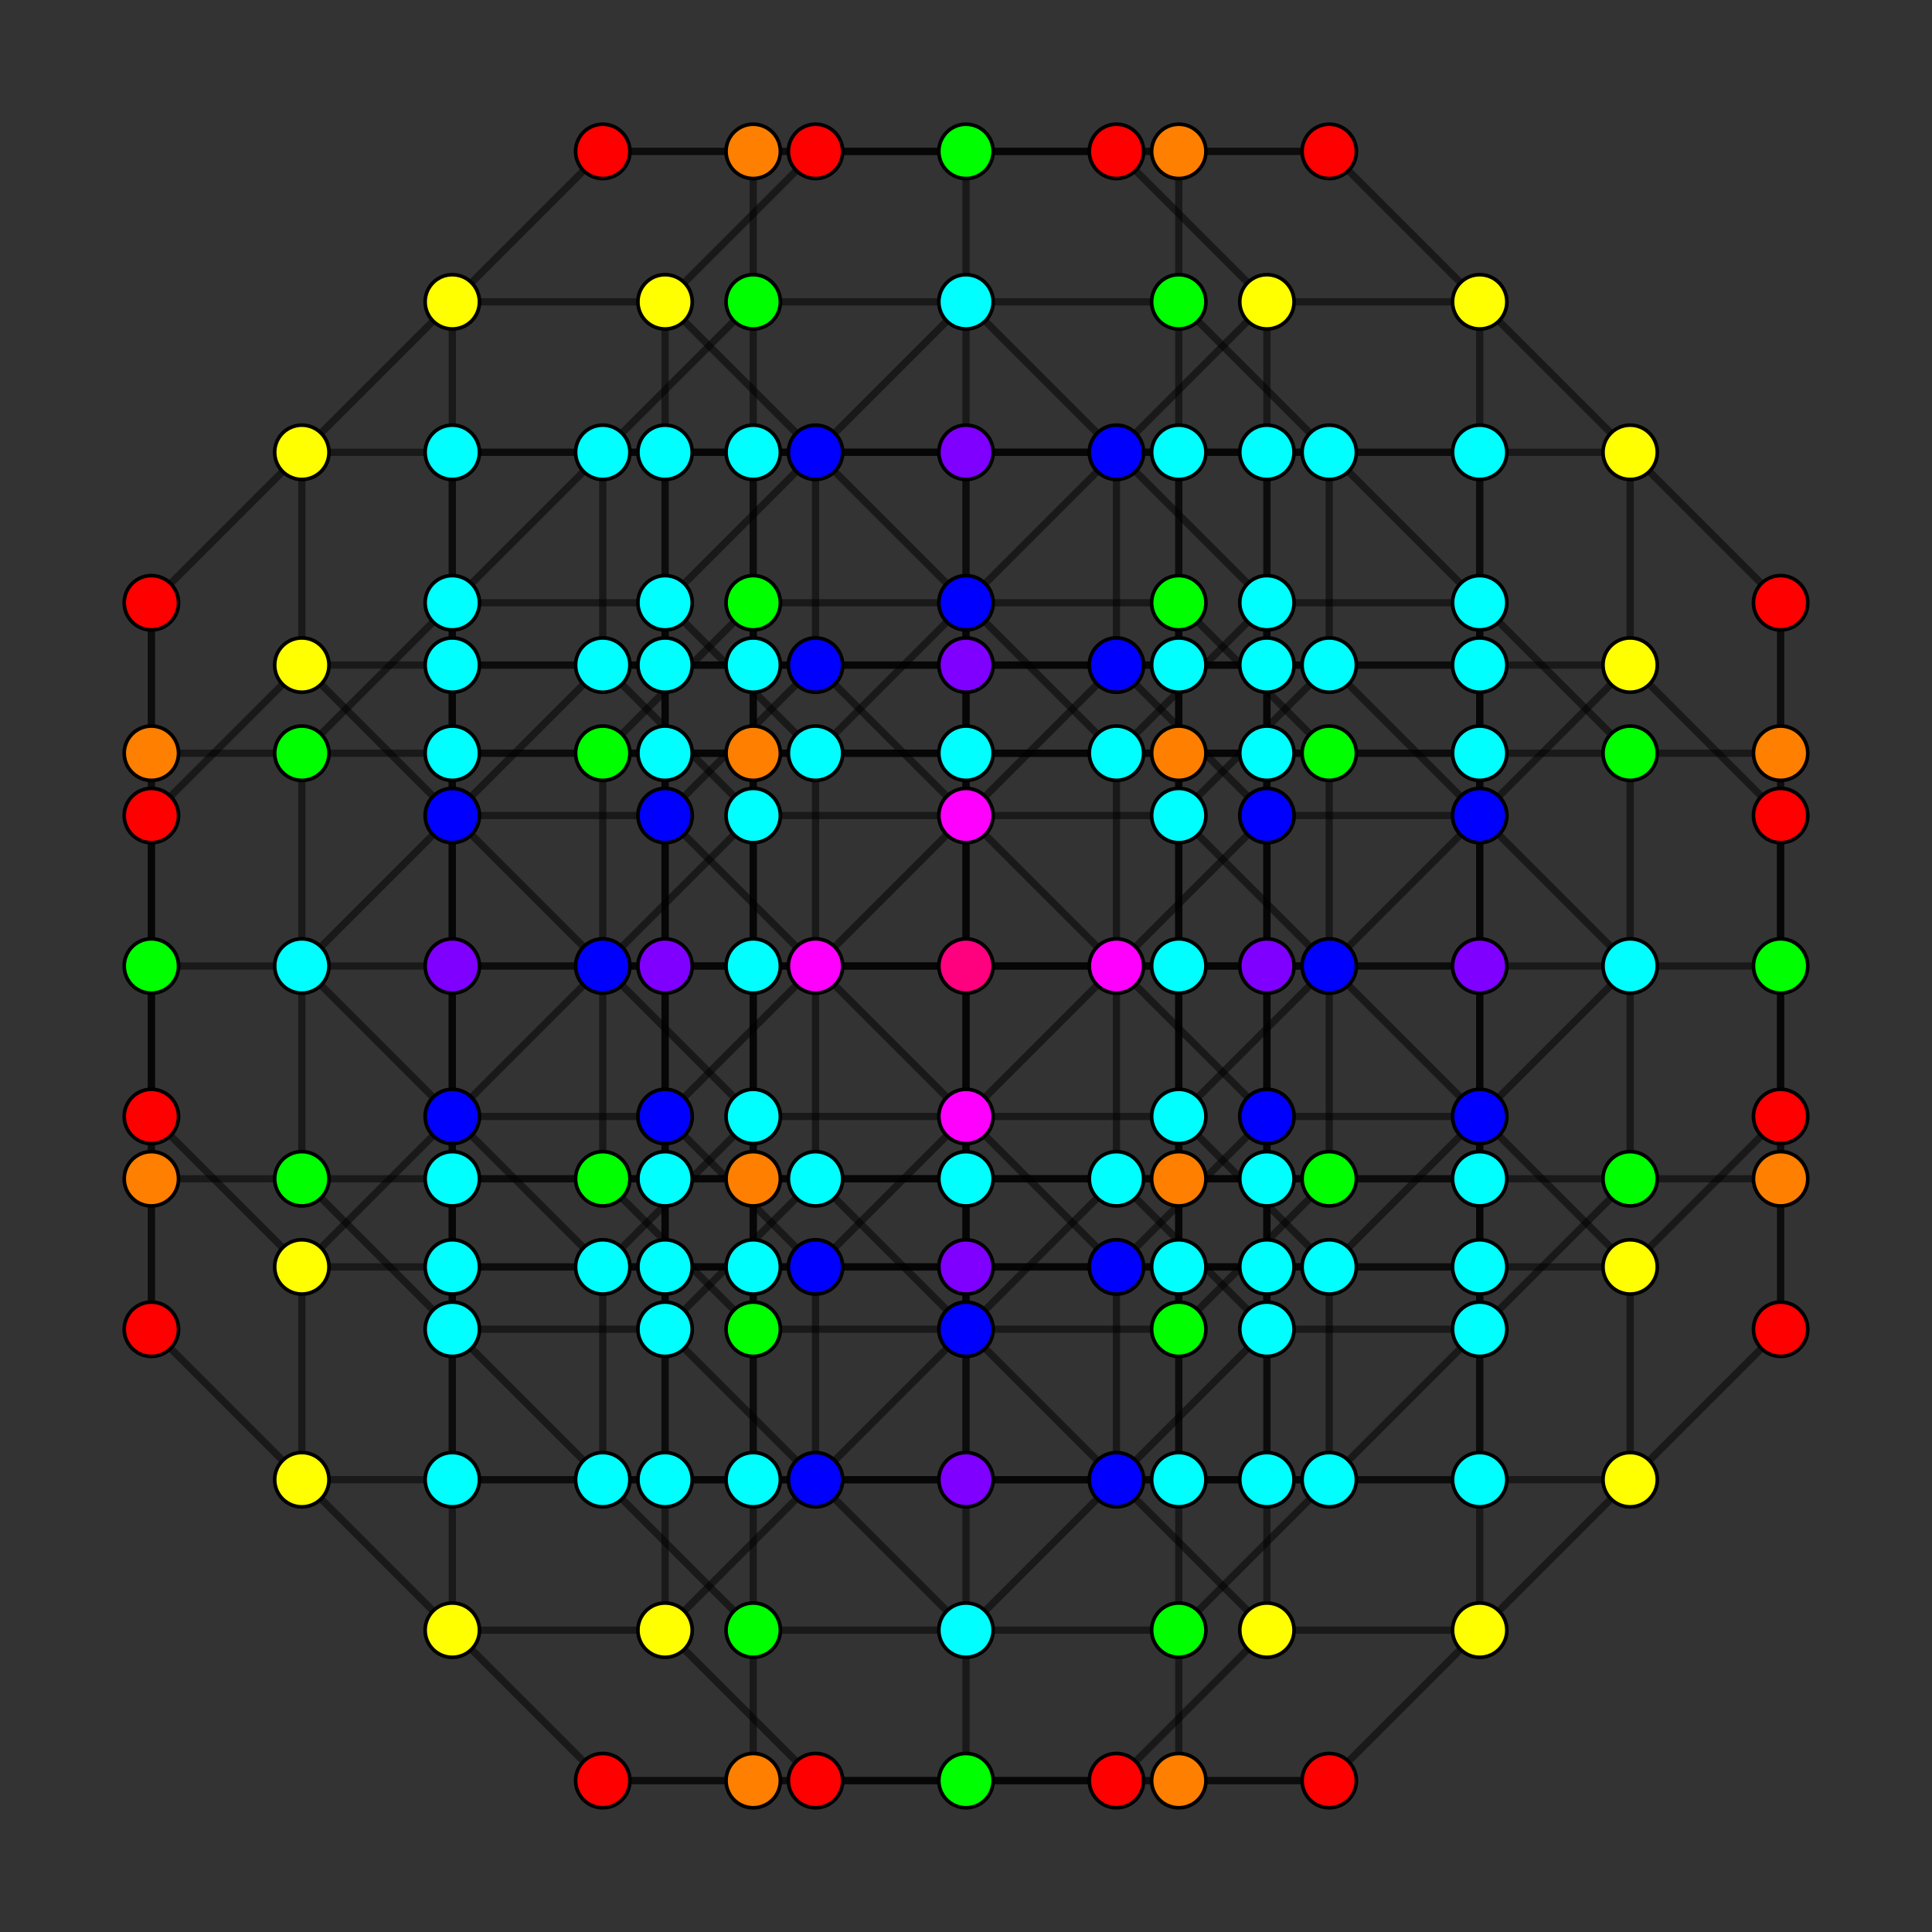 <?xml version="1.0" encoding="UTF-8" standalone="no"?>
<svg
xmlns="http://www.w3.org/2000/svg"
version="1.0"
width="1600" height="1600"
id="7-cube_t045_A3.svg">
<rect width="100%" height="100%" fill="#333333" stroke="none"/>
<g style="stroke:#000000;stroke-width:6.0;stroke-opacity:0.50;">
<line x1="924.604" y1="1049.209" x2="924.604" y2="1225.426"/>
<line x1="924.604" y1="1049.209" x2="924.604" y2="1049.209"/>
<line x1="924.604" y1="1049.209" x2="1049.209" y2="924.604"/>
<line x1="924.604" y1="1049.209" x2="1049.209" y2="1049.209"/>
<line x1="924.604" y1="1049.209" x2="800.000" y2="924.604"/>
<line x1="924.604" y1="1049.209" x2="675.396" y2="1049.209"/>
<line x1="249.970" y1="1049.209" x2="249.970" y2="1225.426"/>
<line x1="249.970" y1="1049.209" x2="249.970" y2="1049.209"/>
<line x1="249.970" y1="1049.209" x2="374.574" y2="924.604"/>
<line x1="249.970" y1="1049.209" x2="374.574" y2="1049.209"/>
<line x1="249.970" y1="1049.209" x2="125.366" y2="924.604"/>
<line x1="924.604" y1="374.574" x2="924.604" y2="550.791"/>
<line x1="924.604" y1="374.574" x2="924.604" y2="374.574"/>
<line x1="924.604" y1="374.574" x2="1049.209" y2="249.970"/>
<line x1="924.604" y1="374.574" x2="1049.209" y2="374.574"/>
<line x1="924.604" y1="374.574" x2="800.000" y2="499.179"/>
<line x1="924.604" y1="374.574" x2="675.396" y2="374.574"/>
<line x1="249.970" y1="374.574" x2="249.970" y2="550.791"/>
<line x1="249.970" y1="374.574" x2="249.970" y2="374.574"/>
<line x1="249.970" y1="374.574" x2="374.574" y2="249.970"/>
<line x1="249.970" y1="374.574" x2="374.574" y2="374.574"/>
<line x1="249.970" y1="374.574" x2="125.366" y2="499.179"/>
<line x1="1350.030" y1="1049.209" x2="1350.030" y2="1225.426"/>
<line x1="1350.030" y1="1049.209" x2="1350.030" y2="1049.209"/>
<line x1="1350.030" y1="1049.209" x2="1225.426" y2="924.604"/>
<line x1="1350.030" y1="1049.209" x2="1225.426" y2="1049.209"/>
<line x1="1350.030" y1="1049.209" x2="1474.634" y2="924.604"/>
<line x1="675.396" y1="1049.209" x2="675.396" y2="1225.426"/>
<line x1="675.396" y1="1049.209" x2="675.396" y2="1049.209"/>
<line x1="675.396" y1="1049.209" x2="550.791" y2="924.604"/>
<line x1="675.396" y1="1049.209" x2="550.791" y2="1049.209"/>
<line x1="675.396" y1="1049.209" x2="800.000" y2="924.604"/>
<line x1="1350.030" y1="374.574" x2="1350.030" y2="550.791"/>
<line x1="1350.030" y1="374.574" x2="1350.030" y2="374.574"/>
<line x1="1350.030" y1="374.574" x2="1225.426" y2="249.970"/>
<line x1="1350.030" y1="374.574" x2="1225.426" y2="374.574"/>
<line x1="1350.030" y1="374.574" x2="1474.634" y2="499.179"/>
<line x1="675.396" y1="374.574" x2="675.396" y2="550.791"/>
<line x1="675.396" y1="374.574" x2="675.396" y2="374.574"/>
<line x1="675.396" y1="374.574" x2="550.791" y2="249.970"/>
<line x1="675.396" y1="374.574" x2="550.791" y2="374.574"/>
<line x1="675.396" y1="374.574" x2="800.000" y2="499.179"/>
<line x1="924.604" y1="1225.426" x2="924.604" y2="1225.426"/>
<line x1="924.604" y1="1225.426" x2="1049.209" y2="1350.030"/>
<line x1="924.604" y1="1225.426" x2="1049.209" y2="1225.426"/>
<line x1="924.604" y1="1225.426" x2="800.000" y2="1100.821"/>
<line x1="924.604" y1="1225.426" x2="675.396" y2="1225.426"/>
<line x1="249.970" y1="1225.426" x2="249.970" y2="1225.426"/>
<line x1="249.970" y1="1225.426" x2="374.574" y2="1350.030"/>
<line x1="249.970" y1="1225.426" x2="374.574" y2="1225.426"/>
<line x1="249.970" y1="1225.426" x2="125.366" y2="1100.821"/>
<line x1="924.604" y1="550.791" x2="924.604" y2="550.791"/>
<line x1="924.604" y1="550.791" x2="1049.209" y2="675.396"/>
<line x1="924.604" y1="550.791" x2="1049.209" y2="550.791"/>
<line x1="924.604" y1="550.791" x2="800.000" y2="675.396"/>
<line x1="924.604" y1="550.791" x2="675.396" y2="550.791"/>
<line x1="249.970" y1="550.791" x2="249.970" y2="550.791"/>
<line x1="249.970" y1="550.791" x2="374.574" y2="675.396"/>
<line x1="249.970" y1="550.791" x2="374.574" y2="550.791"/>
<line x1="249.970" y1="550.791" x2="125.366" y2="675.396"/>
<line x1="1350.030" y1="1225.426" x2="1350.030" y2="1225.426"/>
<line x1="1350.030" y1="1225.426" x2="1225.426" y2="1350.030"/>
<line x1="1350.030" y1="1225.426" x2="1225.426" y2="1225.426"/>
<line x1="1350.030" y1="1225.426" x2="1474.634" y2="1100.821"/>
<line x1="675.396" y1="1225.426" x2="675.396" y2="1225.426"/>
<line x1="675.396" y1="1225.426" x2="550.791" y2="1350.030"/>
<line x1="675.396" y1="1225.426" x2="550.791" y2="1225.426"/>
<line x1="675.396" y1="1225.426" x2="800.000" y2="1100.821"/>
<line x1="1350.030" y1="550.791" x2="1350.030" y2="550.791"/>
<line x1="1350.030" y1="550.791" x2="1225.426" y2="675.396"/>
<line x1="1350.030" y1="550.791" x2="1225.426" y2="550.791"/>
<line x1="1350.030" y1="550.791" x2="1474.634" y2="675.396"/>
<line x1="675.396" y1="550.791" x2="675.396" y2="550.791"/>
<line x1="675.396" y1="550.791" x2="550.791" y2="675.396"/>
<line x1="675.396" y1="550.791" x2="550.791" y2="550.791"/>
<line x1="675.396" y1="550.791" x2="800.000" y2="675.396"/>
<line x1="1049.209" y1="924.604" x2="1225.426" y2="924.604"/>
<line x1="1049.209" y1="924.604" x2="1049.209" y2="924.604"/>
<line x1="1049.209" y1="924.604" x2="1049.209" y2="1049.209"/>
<line x1="1049.209" y1="924.604" x2="1049.209" y2="675.396"/>
<line x1="1049.209" y1="924.604" x2="924.604" y2="800.000"/>
<line x1="374.574" y1="924.604" x2="550.791" y2="924.604"/>
<line x1="374.574" y1="924.604" x2="374.574" y2="924.604"/>
<line x1="374.574" y1="924.604" x2="374.574" y2="1049.209"/>
<line x1="374.574" y1="924.604" x2="374.574" y2="675.396"/>
<line x1="374.574" y1="924.604" x2="499.179" y2="800.000"/>
<line x1="1049.209" y1="249.970" x2="1225.426" y2="249.970"/>
<line x1="1049.209" y1="249.970" x2="1049.209" y2="249.970"/>
<line x1="1049.209" y1="249.970" x2="1049.209" y2="374.574"/>
<line x1="1049.209" y1="249.970" x2="924.604" y2="125.366"/>
<line x1="374.574" y1="249.970" x2="550.791" y2="249.970"/>
<line x1="374.574" y1="249.970" x2="374.574" y2="249.970"/>
<line x1="374.574" y1="249.970" x2="374.574" y2="374.574"/>
<line x1="374.574" y1="249.970" x2="499.179" y2="125.366"/>
<line x1="1225.426" y1="924.604" x2="1225.426" y2="924.604"/>
<line x1="1225.426" y1="924.604" x2="1225.426" y2="1049.209"/>
<line x1="1225.426" y1="924.604" x2="1225.426" y2="675.396"/>
<line x1="1225.426" y1="924.604" x2="1100.821" y2="800.000"/>
<line x1="550.791" y1="924.604" x2="550.791" y2="924.604"/>
<line x1="550.791" y1="924.604" x2="550.791" y2="1049.209"/>
<line x1="550.791" y1="924.604" x2="550.791" y2="675.396"/>
<line x1="550.791" y1="924.604" x2="675.396" y2="800.000"/>
<line x1="1225.426" y1="249.970" x2="1225.426" y2="249.970"/>
<line x1="1225.426" y1="249.970" x2="1225.426" y2="374.574"/>
<line x1="1225.426" y1="249.970" x2="1100.821" y2="125.366"/>
<line x1="550.791" y1="249.970" x2="550.791" y2="249.970"/>
<line x1="550.791" y1="249.970" x2="550.791" y2="374.574"/>
<line x1="550.791" y1="249.970" x2="675.396" y2="125.366"/>
<line x1="1049.209" y1="1350.030" x2="1225.426" y2="1350.030"/>
<line x1="1049.209" y1="1350.030" x2="1049.209" y2="1350.030"/>
<line x1="1049.209" y1="1350.030" x2="1049.209" y2="1225.426"/>
<line x1="1049.209" y1="1350.030" x2="924.604" y2="1474.634"/>
<line x1="374.574" y1="1350.030" x2="550.791" y2="1350.030"/>
<line x1="374.574" y1="1350.030" x2="374.574" y2="1350.030"/>
<line x1="374.574" y1="1350.030" x2="374.574" y2="1225.426"/>
<line x1="374.574" y1="1350.030" x2="499.179" y2="1474.634"/>
<line x1="1049.209" y1="675.396" x2="1225.426" y2="675.396"/>
<line x1="1049.209" y1="675.396" x2="1049.209" y2="675.396"/>
<line x1="1049.209" y1="675.396" x2="1049.209" y2="550.791"/>
<line x1="1049.209" y1="675.396" x2="924.604" y2="800.000"/>
<line x1="374.574" y1="675.396" x2="550.791" y2="675.396"/>
<line x1="374.574" y1="675.396" x2="374.574" y2="675.396"/>
<line x1="374.574" y1="675.396" x2="374.574" y2="550.791"/>
<line x1="374.574" y1="675.396" x2="499.179" y2="800.000"/>
<line x1="1225.426" y1="1350.030" x2="1225.426" y2="1350.030"/>
<line x1="1225.426" y1="1350.030" x2="1225.426" y2="1225.426"/>
<line x1="1225.426" y1="1350.030" x2="1100.821" y2="1474.634"/>
<line x1="550.791" y1="1350.030" x2="550.791" y2="1350.030"/>
<line x1="550.791" y1="1350.030" x2="550.791" y2="1225.426"/>
<line x1="550.791" y1="1350.030" x2="675.396" y2="1474.634"/>
<line x1="1225.426" y1="675.396" x2="1225.426" y2="675.396"/>
<line x1="1225.426" y1="675.396" x2="1225.426" y2="550.791"/>
<line x1="1225.426" y1="675.396" x2="1100.821" y2="800.000"/>
<line x1="550.791" y1="675.396" x2="550.791" y2="675.396"/>
<line x1="550.791" y1="675.396" x2="550.791" y2="550.791"/>
<line x1="550.791" y1="675.396" x2="675.396" y2="800.000"/>
<line x1="1049.209" y1="1049.209" x2="1225.426" y2="1049.209"/>
<line x1="1049.209" y1="1049.209" x2="1049.209" y2="1225.426"/>
<line x1="1049.209" y1="1049.209" x2="1049.209" y2="1049.209"/>
<line x1="374.574" y1="1049.209" x2="550.791" y2="1049.209"/>
<line x1="374.574" y1="1049.209" x2="374.574" y2="1225.426"/>
<line x1="374.574" y1="1049.209" x2="374.574" y2="1049.209"/>
<line x1="374.574" y1="1049.209" x2="499.179" y2="1049.209"/>
<line x1="1049.209" y1="374.574" x2="1225.426" y2="374.574"/>
<line x1="1049.209" y1="374.574" x2="1049.209" y2="550.791"/>
<line x1="1049.209" y1="374.574" x2="1049.209" y2="374.574"/>
<line x1="1049.209" y1="374.574" x2="1049.209" y2="499.179"/>
<line x1="374.574" y1="374.574" x2="550.791" y2="374.574"/>
<line x1="374.574" y1="374.574" x2="374.574" y2="550.791"/>
<line x1="374.574" y1="374.574" x2="374.574" y2="374.574"/>
<line x1="374.574" y1="374.574" x2="374.574" y2="499.179"/>
<line x1="374.574" y1="374.574" x2="499.179" y2="374.574"/>
<line x1="1225.426" y1="1049.209" x2="1225.426" y2="1225.426"/>
<line x1="1225.426" y1="1049.209" x2="1225.426" y2="1049.209"/>
<line x1="1225.426" y1="1049.209" x2="1100.821" y2="1049.209"/>
<line x1="550.791" y1="1049.209" x2="550.791" y2="1225.426"/>
<line x1="550.791" y1="1049.209" x2="550.791" y2="1049.209"/>
<line x1="1225.426" y1="374.574" x2="1225.426" y2="550.791"/>
<line x1="1225.426" y1="374.574" x2="1225.426" y2="374.574"/>
<line x1="1225.426" y1="374.574" x2="1225.426" y2="499.179"/>
<line x1="1225.426" y1="374.574" x2="1100.821" y2="374.574"/>
<line x1="550.791" y1="374.574" x2="550.791" y2="550.791"/>
<line x1="550.791" y1="374.574" x2="550.791" y2="374.574"/>
<line x1="550.791" y1="374.574" x2="550.791" y2="499.179"/>
<line x1="1049.209" y1="1225.426" x2="1225.426" y2="1225.426"/>
<line x1="1049.209" y1="1225.426" x2="1049.209" y2="1225.426"/>
<line x1="1049.209" y1="1225.426" x2="1049.209" y2="1100.821"/>
<line x1="374.574" y1="1225.426" x2="550.791" y2="1225.426"/>
<line x1="374.574" y1="1225.426" x2="374.574" y2="1225.426"/>
<line x1="374.574" y1="1225.426" x2="374.574" y2="1100.821"/>
<line x1="374.574" y1="1225.426" x2="499.179" y2="1225.426"/>
<line x1="1049.209" y1="550.791" x2="1225.426" y2="550.791"/>
<line x1="1049.209" y1="550.791" x2="1049.209" y2="550.791"/>
<line x1="374.574" y1="550.791" x2="550.791" y2="550.791"/>
<line x1="374.574" y1="550.791" x2="374.574" y2="550.791"/>
<line x1="374.574" y1="550.791" x2="499.179" y2="550.791"/>
<line x1="1225.426" y1="1225.426" x2="1225.426" y2="1225.426"/>
<line x1="1225.426" y1="1225.426" x2="1225.426" y2="1100.821"/>
<line x1="1225.426" y1="1225.426" x2="1100.821" y2="1225.426"/>
<line x1="550.791" y1="1225.426" x2="550.791" y2="1225.426"/>
<line x1="550.791" y1="1225.426" x2="550.791" y2="1100.821"/>
<line x1="1225.426" y1="550.791" x2="1225.426" y2="550.791"/>
<line x1="1225.426" y1="550.791" x2="1100.821" y2="550.791"/>
<line x1="550.791" y1="550.791" x2="550.791" y2="550.791"/>
<line x1="800.000" y1="924.604" x2="800.000" y2="1100.821"/>
<line x1="800.000" y1="924.604" x2="800.000" y2="924.604"/>
<line x1="800.000" y1="924.604" x2="800.000" y2="675.396"/>
<line x1="800.000" y1="924.604" x2="800.000" y2="800.000"/>
<line x1="125.366" y1="924.604" x2="125.366" y2="1100.821"/>
<line x1="125.366" y1="924.604" x2="125.366" y2="924.604"/>
<line x1="125.366" y1="924.604" x2="125.366" y2="675.396"/>
<line x1="125.366" y1="924.604" x2="125.366" y2="800.000"/>
<line x1="800.000" y1="499.179" x2="800.000" y2="675.396"/>
<line x1="800.000" y1="499.179" x2="800.000" y2="499.179"/>
<line x1="800.000" y1="499.179" x2="800.000" y2="623.783"/>
<line x1="125.366" y1="499.179" x2="125.366" y2="675.396"/>
<line x1="125.366" y1="499.179" x2="125.366" y2="499.179"/>
<line x1="125.366" y1="499.179" x2="125.366" y2="623.783"/>
<line x1="1474.634" y1="924.604" x2="1474.634" y2="1100.821"/>
<line x1="1474.634" y1="924.604" x2="1474.634" y2="924.604"/>
<line x1="1474.634" y1="924.604" x2="1474.634" y2="675.396"/>
<line x1="1474.634" y1="924.604" x2="1474.634" y2="800.000"/>
<line x1="1474.634" y1="499.179" x2="1474.634" y2="675.396"/>
<line x1="1474.634" y1="499.179" x2="1474.634" y2="499.179"/>
<line x1="1474.634" y1="499.179" x2="1474.634" y2="623.783"/>
<line x1="800.000" y1="1100.821" x2="800.000" y2="1100.821"/>
<line x1="800.000" y1="1100.821" x2="800.000" y2="976.217"/>
<line x1="125.366" y1="1100.821" x2="125.366" y2="1100.821"/>
<line x1="125.366" y1="1100.821" x2="125.366" y2="976.217"/>
<line x1="800.000" y1="675.396" x2="800.000" y2="675.396"/>
<line x1="800.000" y1="675.396" x2="800.000" y2="800.000"/>
<line x1="125.366" y1="675.396" x2="125.366" y2="675.396"/>
<line x1="125.366" y1="675.396" x2="125.366" y2="800.000"/>
<line x1="1474.634" y1="1100.821" x2="1474.634" y2="1100.821"/>
<line x1="1474.634" y1="1100.821" x2="1474.634" y2="976.217"/>
<line x1="1474.634" y1="675.396" x2="1474.634" y2="675.396"/>
<line x1="1474.634" y1="675.396" x2="1474.634" y2="800.000"/>
<line x1="1049.209" y1="924.604" x2="1049.209" y2="1100.821"/>
<line x1="1049.209" y1="924.604" x2="1049.209" y2="800.000"/>
<line x1="374.574" y1="924.604" x2="374.574" y2="1100.821"/>
<line x1="374.574" y1="924.604" x2="249.970" y2="800.000"/>
<line x1="374.574" y1="924.604" x2="374.574" y2="800.000"/>
<line x1="374.574" y1="924.604" x2="499.179" y2="1049.209"/>
<line x1="1049.209" y1="499.179" x2="1225.426" y2="499.179"/>
<line x1="1049.209" y1="499.179" x2="1049.209" y2="675.396"/>
<line x1="1049.209" y1="499.179" x2="1049.209" y2="499.179"/>
<line x1="1049.209" y1="499.179" x2="924.604" y2="623.783"/>
<line x1="1049.209" y1="499.179" x2="1049.209" y2="623.783"/>
<line x1="1049.209" y1="499.179" x2="924.604" y2="374.574"/>
<line x1="374.574" y1="499.179" x2="550.791" y2="499.179"/>
<line x1="374.574" y1="499.179" x2="374.574" y2="675.396"/>
<line x1="374.574" y1="499.179" x2="374.574" y2="499.179"/>
<line x1="374.574" y1="499.179" x2="249.970" y2="623.783"/>
<line x1="374.574" y1="499.179" x2="374.574" y2="623.783"/>
<line x1="374.574" y1="499.179" x2="499.179" y2="374.574"/>
<line x1="1225.426" y1="924.604" x2="1225.426" y2="1100.821"/>
<line x1="1225.426" y1="924.604" x2="1350.030" y2="800.000"/>
<line x1="1225.426" y1="924.604" x2="1225.426" y2="800.000"/>
<line x1="1225.426" y1="924.604" x2="1100.821" y2="1049.209"/>
<line x1="550.791" y1="924.604" x2="550.791" y2="1100.821"/>
<line x1="550.791" y1="924.604" x2="550.791" y2="800.000"/>
<line x1="1225.426" y1="499.179" x2="1225.426" y2="675.396"/>
<line x1="1225.426" y1="499.179" x2="1225.426" y2="499.179"/>
<line x1="1225.426" y1="499.179" x2="1350.030" y2="623.783"/>
<line x1="1225.426" y1="499.179" x2="1225.426" y2="623.783"/>
<line x1="1225.426" y1="499.179" x2="1100.821" y2="374.574"/>
<line x1="550.791" y1="499.179" x2="550.791" y2="675.396"/>
<line x1="550.791" y1="499.179" x2="550.791" y2="499.179"/>
<line x1="550.791" y1="499.179" x2="675.396" y2="623.783"/>
<line x1="550.791" y1="499.179" x2="550.791" y2="623.783"/>
<line x1="550.791" y1="499.179" x2="675.396" y2="374.574"/>
<line x1="1049.209" y1="1100.821" x2="1225.426" y2="1100.821"/>
<line x1="1049.209" y1="1100.821" x2="1049.209" y2="1100.821"/>
<line x1="1049.209" y1="1100.821" x2="924.604" y2="976.217"/>
<line x1="1049.209" y1="1100.821" x2="1049.209" y2="976.217"/>
<line x1="1049.209" y1="1100.821" x2="924.604" y2="1225.426"/>
<line x1="374.574" y1="1100.821" x2="550.791" y2="1100.821"/>
<line x1="374.574" y1="1100.821" x2="374.574" y2="1100.821"/>
<line x1="374.574" y1="1100.821" x2="249.970" y2="976.217"/>
<line x1="374.574" y1="1100.821" x2="374.574" y2="976.217"/>
<line x1="374.574" y1="1100.821" x2="499.179" y2="1225.426"/>
<line x1="1049.209" y1="675.396" x2="1049.209" y2="800.000"/>
<line x1="374.574" y1="675.396" x2="249.970" y2="800.000"/>
<line x1="374.574" y1="675.396" x2="374.574" y2="800.000"/>
<line x1="374.574" y1="675.396" x2="499.179" y2="550.791"/>
<line x1="1225.426" y1="1100.821" x2="1225.426" y2="1100.821"/>
<line x1="1225.426" y1="1100.821" x2="1350.030" y2="976.217"/>
<line x1="1225.426" y1="1100.821" x2="1225.426" y2="976.217"/>
<line x1="1225.426" y1="1100.821" x2="1100.821" y2="1225.426"/>
<line x1="550.791" y1="1100.821" x2="550.791" y2="1100.821"/>
<line x1="550.791" y1="1100.821" x2="675.396" y2="976.217"/>
<line x1="550.791" y1="1100.821" x2="550.791" y2="976.217"/>
<line x1="550.791" y1="1100.821" x2="675.396" y2="1225.426"/>
<line x1="1225.426" y1="675.396" x2="1350.030" y2="800.000"/>
<line x1="1225.426" y1="675.396" x2="1225.426" y2="800.000"/>
<line x1="1225.426" y1="675.396" x2="1100.821" y2="550.791"/>
<line x1="550.791" y1="675.396" x2="550.791" y2="800.000"/>
<line x1="800.000" y1="800.000" x2="800.000" y2="623.783"/>
<line x1="800.000" y1="800.000" x2="800.000" y2="976.217"/>
<line x1="800.000" y1="800.000" x2="800.000" y2="800.000"/>
<line x1="800.000" y1="800.000" x2="924.604" y2="800.000"/>
<line x1="800.000" y1="800.000" x2="675.396" y2="800.000"/>
<line x1="125.366" y1="800.000" x2="125.366" y2="623.783"/>
<line x1="125.366" y1="800.000" x2="125.366" y2="976.217"/>
<line x1="125.366" y1="800.000" x2="125.366" y2="800.000"/>
<line x1="125.366" y1="800.000" x2="249.970" y2="800.000"/>
<line x1="800.000" y1="623.783" x2="800.000" y2="623.783"/>
<line x1="800.000" y1="623.783" x2="924.604" y2="623.783"/>
<line x1="800.000" y1="623.783" x2="675.396" y2="623.783"/>
<line x1="125.366" y1="623.783" x2="125.366" y2="623.783"/>
<line x1="125.366" y1="623.783" x2="249.970" y2="623.783"/>
<line x1="1474.634" y1="800.000" x2="1474.634" y2="623.783"/>
<line x1="1474.634" y1="800.000" x2="1474.634" y2="976.217"/>
<line x1="1474.634" y1="800.000" x2="1474.634" y2="800.000"/>
<line x1="1474.634" y1="800.000" x2="1350.030" y2="800.000"/>
<line x1="1474.634" y1="623.783" x2="1474.634" y2="623.783"/>
<line x1="1474.634" y1="623.783" x2="1350.030" y2="623.783"/>
<line x1="800.000" y1="976.217" x2="800.000" y2="976.217"/>
<line x1="800.000" y1="976.217" x2="924.604" y2="976.217"/>
<line x1="800.000" y1="976.217" x2="675.396" y2="976.217"/>
<line x1="125.366" y1="976.217" x2="125.366" y2="976.217"/>
<line x1="125.366" y1="976.217" x2="249.970" y2="976.217"/>
<line x1="1474.634" y1="976.217" x2="1474.634" y2="976.217"/>
<line x1="1474.634" y1="976.217" x2="1350.030" y2="976.217"/>
<line x1="924.604" y1="800.000" x2="924.604" y2="623.783"/>
<line x1="924.604" y1="800.000" x2="924.604" y2="976.217"/>
<line x1="924.604" y1="800.000" x2="924.604" y2="800.000"/>
<line x1="924.604" y1="800.000" x2="1049.209" y2="800.000"/>
<line x1="924.604" y1="800.000" x2="675.396" y2="800.000"/>
<line x1="249.970" y1="800.000" x2="249.970" y2="623.783"/>
<line x1="249.970" y1="800.000" x2="249.970" y2="976.217"/>
<line x1="249.970" y1="800.000" x2="249.970" y2="800.000"/>
<line x1="249.970" y1="800.000" x2="374.574" y2="800.000"/>
<line x1="924.604" y1="623.783" x2="924.604" y2="623.783"/>
<line x1="924.604" y1="623.783" x2="1049.209" y2="623.783"/>
<line x1="924.604" y1="623.783" x2="675.396" y2="623.783"/>
<line x1="249.970" y1="623.783" x2="249.970" y2="623.783"/>
<line x1="249.970" y1="623.783" x2="374.574" y2="623.783"/>
<line x1="1350.030" y1="800.000" x2="1350.030" y2="623.783"/>
<line x1="1350.030" y1="800.000" x2="1350.030" y2="976.217"/>
<line x1="1350.030" y1="800.000" x2="1350.030" y2="800.000"/>
<line x1="1350.030" y1="800.000" x2="1225.426" y2="800.000"/>
<line x1="675.396" y1="800.000" x2="675.396" y2="623.783"/>
<line x1="675.396" y1="800.000" x2="675.396" y2="976.217"/>
<line x1="675.396" y1="800.000" x2="675.396" y2="800.000"/>
<line x1="675.396" y1="800.000" x2="550.791" y2="800.000"/>
<line x1="1350.030" y1="623.783" x2="1350.030" y2="623.783"/>
<line x1="1350.030" y1="623.783" x2="1225.426" y2="623.783"/>
<line x1="675.396" y1="623.783" x2="675.396" y2="623.783"/>
<line x1="675.396" y1="623.783" x2="550.791" y2="623.783"/>
<line x1="924.604" y1="976.217" x2="924.604" y2="976.217"/>
<line x1="924.604" y1="976.217" x2="1049.209" y2="976.217"/>
<line x1="924.604" y1="976.217" x2="675.396" y2="976.217"/>
<line x1="249.970" y1="976.217" x2="249.970" y2="976.217"/>
<line x1="249.970" y1="976.217" x2="374.574" y2="976.217"/>
<line x1="1350.030" y1="976.217" x2="1350.030" y2="976.217"/>
<line x1="1350.030" y1="976.217" x2="1225.426" y2="976.217"/>
<line x1="675.396" y1="976.217" x2="675.396" y2="976.217"/>
<line x1="675.396" y1="976.217" x2="550.791" y2="976.217"/>
<line x1="1049.209" y1="800.000" x2="1049.209" y2="623.783"/>
<line x1="1049.209" y1="800.000" x2="1225.426" y2="800.000"/>
<line x1="1049.209" y1="800.000" x2="1049.209" y2="976.217"/>
<line x1="1049.209" y1="800.000" x2="1049.209" y2="800.000"/>
<line x1="374.574" y1="800.000" x2="374.574" y2="623.783"/>
<line x1="374.574" y1="800.000" x2="550.791" y2="800.000"/>
<line x1="374.574" y1="800.000" x2="374.574" y2="976.217"/>
<line x1="374.574" y1="800.000" x2="374.574" y2="800.000"/>
<line x1="374.574" y1="800.000" x2="499.179" y2="800.000"/>
<line x1="1049.209" y1="623.783" x2="1225.426" y2="623.783"/>
<line x1="1049.209" y1="623.783" x2="1049.209" y2="623.783"/>
<line x1="374.574" y1="623.783" x2="550.791" y2="623.783"/>
<line x1="374.574" y1="623.783" x2="374.574" y2="623.783"/>
<line x1="374.574" y1="623.783" x2="499.179" y2="623.783"/>
<line x1="1225.426" y1="800.000" x2="1225.426" y2="623.783"/>
<line x1="1225.426" y1="800.000" x2="1225.426" y2="976.217"/>
<line x1="1225.426" y1="800.000" x2="1225.426" y2="800.000"/>
<line x1="1225.426" y1="800.000" x2="1100.821" y2="800.000"/>
<line x1="550.791" y1="800.000" x2="550.791" y2="623.783"/>
<line x1="550.791" y1="800.000" x2="550.791" y2="976.217"/>
<line x1="550.791" y1="800.000" x2="550.791" y2="800.000"/>
<line x1="1225.426" y1="623.783" x2="1225.426" y2="623.783"/>
<line x1="1225.426" y1="623.783" x2="1100.821" y2="623.783"/>
<line x1="550.791" y1="623.783" x2="550.791" y2="623.783"/>
<line x1="1049.209" y1="976.217" x2="1225.426" y2="976.217"/>
<line x1="1049.209" y1="976.217" x2="1049.209" y2="976.217"/>
<line x1="374.574" y1="976.217" x2="550.791" y2="976.217"/>
<line x1="374.574" y1="976.217" x2="374.574" y2="976.217"/>
<line x1="374.574" y1="976.217" x2="499.179" y2="976.217"/>
<line x1="1225.426" y1="976.217" x2="1225.426" y2="976.217"/>
<line x1="1225.426" y1="976.217" x2="1100.821" y2="976.217"/>
<line x1="550.791" y1="976.217" x2="550.791" y2="976.217"/>
<line x1="924.604" y1="800.000" x2="1100.821" y2="800.000"/>
<line x1="499.179" y1="800.000" x2="675.396" y2="800.000"/>
<line x1="499.179" y1="800.000" x2="499.179" y2="800.000"/>
<line x1="499.179" y1="800.000" x2="623.783" y2="800.000"/>
<line x1="924.604" y1="125.366" x2="1100.821" y2="125.366"/>
<line x1="924.604" y1="125.366" x2="924.604" y2="125.366"/>
<line x1="924.604" y1="125.366" x2="675.396" y2="125.366"/>
<line x1="924.604" y1="125.366" x2="800.000" y2="125.366"/>
<line x1="499.179" y1="125.366" x2="675.396" y2="125.366"/>
<line x1="499.179" y1="125.366" x2="499.179" y2="125.366"/>
<line x1="499.179" y1="125.366" x2="623.783" y2="125.366"/>
<line x1="1100.821" y1="800.000" x2="1100.821" y2="800.000"/>
<line x1="1100.821" y1="800.000" x2="976.217" y2="800.000"/>
<line x1="1100.821" y1="125.366" x2="1100.821" y2="125.366"/>
<line x1="1100.821" y1="125.366" x2="976.217" y2="125.366"/>
<line x1="675.396" y1="125.366" x2="675.396" y2="125.366"/>
<line x1="675.396" y1="125.366" x2="800.000" y2="125.366"/>
<line x1="924.604" y1="1474.634" x2="1100.821" y2="1474.634"/>
<line x1="924.604" y1="1474.634" x2="924.604" y2="1474.634"/>
<line x1="924.604" y1="1474.634" x2="675.396" y2="1474.634"/>
<line x1="924.604" y1="1474.634" x2="800.000" y2="1474.634"/>
<line x1="499.179" y1="1474.634" x2="675.396" y2="1474.634"/>
<line x1="499.179" y1="1474.634" x2="499.179" y2="1474.634"/>
<line x1="499.179" y1="1474.634" x2="623.783" y2="1474.634"/>
<line x1="1100.821" y1="1474.634" x2="1100.821" y2="1474.634"/>
<line x1="1100.821" y1="1474.634" x2="976.217" y2="1474.634"/>
<line x1="675.396" y1="1474.634" x2="675.396" y2="1474.634"/>
<line x1="675.396" y1="1474.634" x2="800.000" y2="1474.634"/>
<line x1="924.604" y1="1049.209" x2="1100.821" y2="1049.209"/>
<line x1="924.604" y1="1049.209" x2="800.000" y2="1049.209"/>
<line x1="499.179" y1="1049.209" x2="675.396" y2="1049.209"/>
<line x1="499.179" y1="1049.209" x2="499.179" y2="1225.426"/>
<line x1="499.179" y1="1049.209" x2="499.179" y2="1049.209"/>
<line x1="499.179" y1="1049.209" x2="623.783" y2="924.604"/>
<line x1="499.179" y1="1049.209" x2="623.783" y2="1049.209"/>
<line x1="924.604" y1="374.574" x2="1100.821" y2="374.574"/>
<line x1="924.604" y1="374.574" x2="800.000" y2="249.970"/>
<line x1="924.604" y1="374.574" x2="800.000" y2="374.574"/>
<line x1="499.179" y1="374.574" x2="675.396" y2="374.574"/>
<line x1="499.179" y1="374.574" x2="499.179" y2="550.791"/>
<line x1="499.179" y1="374.574" x2="499.179" y2="374.574"/>
<line x1="499.179" y1="374.574" x2="623.783" y2="249.970"/>
<line x1="499.179" y1="374.574" x2="623.783" y2="374.574"/>
<line x1="1100.821" y1="1049.209" x2="1100.821" y2="1225.426"/>
<line x1="1100.821" y1="1049.209" x2="1100.821" y2="1049.209"/>
<line x1="1100.821" y1="1049.209" x2="976.217" y2="924.604"/>
<line x1="1100.821" y1="1049.209" x2="976.217" y2="1049.209"/>
<line x1="675.396" y1="1049.209" x2="800.000" y2="1049.209"/>
<line x1="1100.821" y1="374.574" x2="1100.821" y2="550.791"/>
<line x1="1100.821" y1="374.574" x2="1100.821" y2="374.574"/>
<line x1="1100.821" y1="374.574" x2="976.217" y2="249.970"/>
<line x1="1100.821" y1="374.574" x2="976.217" y2="374.574"/>
<line x1="675.396" y1="374.574" x2="800.000" y2="249.970"/>
<line x1="675.396" y1="374.574" x2="800.000" y2="374.574"/>
<line x1="924.604" y1="1225.426" x2="1100.821" y2="1225.426"/>
<line x1="924.604" y1="1225.426" x2="800.000" y2="1350.030"/>
<line x1="924.604" y1="1225.426" x2="800.000" y2="1225.426"/>
<line x1="499.179" y1="1225.426" x2="675.396" y2="1225.426"/>
<line x1="499.179" y1="1225.426" x2="499.179" y2="1225.426"/>
<line x1="499.179" y1="1225.426" x2="623.783" y2="1350.030"/>
<line x1="499.179" y1="1225.426" x2="623.783" y2="1225.426"/>
<line x1="924.604" y1="550.791" x2="1100.821" y2="550.791"/>
<line x1="924.604" y1="550.791" x2="800.000" y2="550.791"/>
<line x1="499.179" y1="550.791" x2="675.396" y2="550.791"/>
<line x1="499.179" y1="550.791" x2="499.179" y2="550.791"/>
<line x1="499.179" y1="550.791" x2="623.783" y2="675.396"/>
<line x1="499.179" y1="550.791" x2="623.783" y2="550.791"/>
<line x1="1100.821" y1="1225.426" x2="1100.821" y2="1225.426"/>
<line x1="1100.821" y1="1225.426" x2="976.217" y2="1350.030"/>
<line x1="1100.821" y1="1225.426" x2="976.217" y2="1225.426"/>
<line x1="675.396" y1="1225.426" x2="800.000" y2="1350.030"/>
<line x1="675.396" y1="1225.426" x2="800.000" y2="1225.426"/>
<line x1="1100.821" y1="550.791" x2="1100.821" y2="550.791"/>
<line x1="1100.821" y1="550.791" x2="976.217" y2="675.396"/>
<line x1="1100.821" y1="550.791" x2="976.217" y2="550.791"/>
<line x1="675.396" y1="550.791" x2="800.000" y2="550.791"/>
<line x1="924.604" y1="800.000" x2="800.000" y2="924.604"/>
<line x1="924.604" y1="800.000" x2="800.000" y2="675.396"/>
<line x1="499.179" y1="800.000" x2="499.179" y2="623.783"/>
<line x1="499.179" y1="800.000" x2="499.179" y2="976.217"/>
<line x1="499.179" y1="800.000" x2="623.783" y2="924.604"/>
<line x1="499.179" y1="800.000" x2="623.783" y2="675.396"/>
<line x1="924.604" y1="623.783" x2="1100.821" y2="623.783"/>
<line x1="924.604" y1="623.783" x2="800.000" y2="499.179"/>
<line x1="499.179" y1="623.783" x2="675.396" y2="623.783"/>
<line x1="499.179" y1="623.783" x2="499.179" y2="623.783"/>
<line x1="499.179" y1="623.783" x2="623.783" y2="499.179"/>
<line x1="499.179" y1="623.783" x2="623.783" y2="623.783"/>
<line x1="1100.821" y1="800.000" x2="1100.821" y2="623.783"/>
<line x1="1100.821" y1="800.000" x2="1100.821" y2="976.217"/>
<line x1="1100.821" y1="800.000" x2="976.217" y2="924.604"/>
<line x1="1100.821" y1="800.000" x2="976.217" y2="675.396"/>
<line x1="675.396" y1="800.000" x2="800.000" y2="924.604"/>
<line x1="675.396" y1="800.000" x2="800.000" y2="675.396"/>
<line x1="1100.821" y1="623.783" x2="1100.821" y2="623.783"/>
<line x1="1100.821" y1="623.783" x2="976.217" y2="499.179"/>
<line x1="1100.821" y1="623.783" x2="976.217" y2="623.783"/>
<line x1="675.396" y1="623.783" x2="800.000" y2="499.179"/>
<line x1="924.604" y1="976.217" x2="1100.821" y2="976.217"/>
<line x1="924.604" y1="976.217" x2="800.000" y2="1100.821"/>
<line x1="499.179" y1="976.217" x2="675.396" y2="976.217"/>
<line x1="499.179" y1="976.217" x2="499.179" y2="976.217"/>
<line x1="499.179" y1="976.217" x2="623.783" y2="1100.821"/>
<line x1="499.179" y1="976.217" x2="623.783" y2="976.217"/>
<line x1="1100.821" y1="976.217" x2="1100.821" y2="976.217"/>
<line x1="1100.821" y1="976.217" x2="976.217" y2="1100.821"/>
<line x1="1100.821" y1="976.217" x2="976.217" y2="976.217"/>
<line x1="675.396" y1="976.217" x2="800.000" y2="1100.821"/>
<line x1="800.000" y1="800.000" x2="623.783" y2="800.000"/>
<line x1="800.000" y1="800.000" x2="976.217" y2="800.000"/>
<line x1="623.783" y1="800.000" x2="623.783" y2="800.000"/>
<line x1="623.783" y1="800.000" x2="623.783" y2="924.604"/>
<line x1="623.783" y1="800.000" x2="623.783" y2="675.396"/>
<line x1="800.000" y1="125.366" x2="623.783" y2="125.366"/>
<line x1="800.000" y1="125.366" x2="976.217" y2="125.366"/>
<line x1="800.000" y1="125.366" x2="800.000" y2="125.366"/>
<line x1="800.000" y1="125.366" x2="800.000" y2="249.970"/>
<line x1="623.783" y1="125.366" x2="623.783" y2="125.366"/>
<line x1="623.783" y1="125.366" x2="623.783" y2="249.970"/>
<line x1="976.217" y1="800.000" x2="976.217" y2="800.000"/>
<line x1="976.217" y1="800.000" x2="976.217" y2="924.604"/>
<line x1="976.217" y1="800.000" x2="976.217" y2="675.396"/>
<line x1="976.217" y1="125.366" x2="976.217" y2="125.366"/>
<line x1="976.217" y1="125.366" x2="976.217" y2="249.970"/>
<line x1="800.000" y1="1474.634" x2="623.783" y2="1474.634"/>
<line x1="800.000" y1="1474.634" x2="976.217" y2="1474.634"/>
<line x1="800.000" y1="1474.634" x2="800.000" y2="1474.634"/>
<line x1="800.000" y1="1474.634" x2="800.000" y2="1350.030"/>
<line x1="623.783" y1="1474.634" x2="623.783" y2="1474.634"/>
<line x1="623.783" y1="1474.634" x2="623.783" y2="1350.030"/>
<line x1="976.217" y1="1474.634" x2="976.217" y2="1474.634"/>
<line x1="976.217" y1="1474.634" x2="976.217" y2="1350.030"/>
<line x1="800.000" y1="924.604" x2="623.783" y2="924.604"/>
<line x1="800.000" y1="924.604" x2="976.217" y2="924.604"/>
<line x1="800.000" y1="924.604" x2="800.000" y2="1049.209"/>
<line x1="623.783" y1="924.604" x2="623.783" y2="924.604"/>
<line x1="623.783" y1="924.604" x2="623.783" y2="1049.209"/>
<line x1="623.783" y1="924.604" x2="623.783" y2="675.396"/>
<line x1="800.000" y1="249.970" x2="623.783" y2="249.970"/>
<line x1="800.000" y1="249.970" x2="976.217" y2="249.970"/>
<line x1="800.000" y1="249.970" x2="800.000" y2="249.970"/>
<line x1="800.000" y1="249.970" x2="800.000" y2="374.574"/>
<line x1="623.783" y1="249.970" x2="623.783" y2="249.970"/>
<line x1="623.783" y1="249.970" x2="623.783" y2="374.574"/>
<line x1="976.217" y1="924.604" x2="976.217" y2="924.604"/>
<line x1="976.217" y1="924.604" x2="976.217" y2="1049.209"/>
<line x1="976.217" y1="924.604" x2="976.217" y2="675.396"/>
<line x1="976.217" y1="249.970" x2="976.217" y2="249.970"/>
<line x1="976.217" y1="249.970" x2="976.217" y2="374.574"/>
<line x1="800.000" y1="1350.030" x2="623.783" y2="1350.030"/>
<line x1="800.000" y1="1350.030" x2="976.217" y2="1350.030"/>
<line x1="800.000" y1="1350.030" x2="800.000" y2="1350.030"/>
<line x1="800.000" y1="1350.030" x2="800.000" y2="1225.426"/>
<line x1="623.783" y1="1350.030" x2="623.783" y2="1350.030"/>
<line x1="623.783" y1="1350.030" x2="623.783" y2="1225.426"/>
<line x1="800.000" y1="675.396" x2="623.783" y2="675.396"/>
<line x1="800.000" y1="675.396" x2="976.217" y2="675.396"/>
<line x1="800.000" y1="675.396" x2="800.000" y2="550.791"/>
<line x1="623.783" y1="675.396" x2="623.783" y2="675.396"/>
<line x1="623.783" y1="675.396" x2="623.783" y2="550.791"/>
<line x1="976.217" y1="1350.030" x2="976.217" y2="1350.030"/>
<line x1="976.217" y1="1350.030" x2="976.217" y2="1225.426"/>
<line x1="976.217" y1="675.396" x2="976.217" y2="675.396"/>
<line x1="976.217" y1="675.396" x2="976.217" y2="550.791"/>
<line x1="800.000" y1="1049.209" x2="623.783" y2="1049.209"/>
<line x1="800.000" y1="1049.209" x2="976.217" y2="1049.209"/>
<line x1="800.000" y1="1049.209" x2="800.000" y2="1225.426"/>
<line x1="800.000" y1="1049.209" x2="800.000" y2="1049.209"/>
<line x1="623.783" y1="1049.209" x2="623.783" y2="1225.426"/>
<line x1="623.783" y1="1049.209" x2="623.783" y2="1049.209"/>
<line x1="800.000" y1="374.574" x2="623.783" y2="374.574"/>
<line x1="800.000" y1="374.574" x2="976.217" y2="374.574"/>
<line x1="800.000" y1="374.574" x2="800.000" y2="550.791"/>
<line x1="800.000" y1="374.574" x2="800.000" y2="374.574"/>
<line x1="800.000" y1="374.574" x2="800.000" y2="499.179"/>
<line x1="623.783" y1="374.574" x2="623.783" y2="550.791"/>
<line x1="623.783" y1="374.574" x2="623.783" y2="374.574"/>
<line x1="623.783" y1="374.574" x2="623.783" y2="499.179"/>
<line x1="976.217" y1="1049.209" x2="976.217" y2="1225.426"/>
<line x1="976.217" y1="1049.209" x2="976.217" y2="1049.209"/>
<line x1="976.217" y1="374.574" x2="976.217" y2="550.791"/>
<line x1="976.217" y1="374.574" x2="976.217" y2="374.574"/>
<line x1="976.217" y1="374.574" x2="976.217" y2="499.179"/>
<line x1="800.000" y1="1225.426" x2="623.783" y2="1225.426"/>
<line x1="800.000" y1="1225.426" x2="976.217" y2="1225.426"/>
<line x1="800.000" y1="1225.426" x2="800.000" y2="1225.426"/>
<line x1="800.000" y1="1225.426" x2="800.000" y2="1100.821"/>
<line x1="623.783" y1="1225.426" x2="623.783" y2="1225.426"/>
<line x1="623.783" y1="1225.426" x2="623.783" y2="1100.821"/>
<line x1="800.000" y1="550.791" x2="623.783" y2="550.791"/>
<line x1="800.000" y1="550.791" x2="976.217" y2="550.791"/>
<line x1="800.000" y1="550.791" x2="800.000" y2="550.791"/>
<line x1="623.783" y1="550.791" x2="623.783" y2="550.791"/>
<line x1="976.217" y1="1225.426" x2="976.217" y2="1225.426"/>
<line x1="976.217" y1="1225.426" x2="976.217" y2="1100.821"/>
<line x1="976.217" y1="550.791" x2="976.217" y2="550.791"/>
<line x1="623.783" y1="924.604" x2="623.783" y2="1100.821"/>
<line x1="800.000" y1="499.179" x2="623.783" y2="499.179"/>
<line x1="800.000" y1="499.179" x2="976.217" y2="499.179"/>
<line x1="623.783" y1="499.179" x2="623.783" y2="675.396"/>
<line x1="623.783" y1="499.179" x2="623.783" y2="499.179"/>
<line x1="623.783" y1="499.179" x2="623.783" y2="623.783"/>
<line x1="976.217" y1="924.604" x2="976.217" y2="1100.821"/>
<line x1="976.217" y1="499.179" x2="976.217" y2="675.396"/>
<line x1="976.217" y1="499.179" x2="976.217" y2="499.179"/>
<line x1="976.217" y1="499.179" x2="976.217" y2="623.783"/>
<line x1="800.000" y1="1100.821" x2="623.783" y2="1100.821"/>
<line x1="800.000" y1="1100.821" x2="976.217" y2="1100.821"/>
<line x1="623.783" y1="1100.821" x2="623.783" y2="1100.821"/>
<line x1="623.783" y1="1100.821" x2="623.783" y2="976.217"/>
<line x1="976.217" y1="1100.821" x2="976.217" y2="1100.821"/>
<line x1="976.217" y1="1100.821" x2="976.217" y2="976.217"/>
<line x1="623.783" y1="800.000" x2="623.783" y2="623.783"/>
<line x1="623.783" y1="800.000" x2="623.783" y2="976.217"/>
<line x1="800.000" y1="623.783" x2="623.783" y2="623.783"/>
<line x1="800.000" y1="623.783" x2="976.217" y2="623.783"/>
<line x1="623.783" y1="623.783" x2="623.783" y2="623.783"/>
<line x1="976.217" y1="800.000" x2="976.217" y2="623.783"/>
<line x1="976.217" y1="800.000" x2="976.217" y2="976.217"/>
<line x1="976.217" y1="623.783" x2="976.217" y2="623.783"/>
<line x1="800.000" y1="976.217" x2="623.783" y2="976.217"/>
<line x1="800.000" y1="976.217" x2="976.217" y2="976.217"/>
<line x1="623.783" y1="976.217" x2="623.783" y2="976.217"/>
<line x1="976.217" y1="976.217" x2="976.217" y2="976.217"/>
</g>
<g style="stroke:#000000;stroke-width:3.0;fill:#ff0000">
<circle cx="125.366" cy="924.604" r="22.5"/>
<circle cx="125.366" cy="499.179" r="22.5"/>
<circle cx="1474.634" cy="924.604" r="22.5"/>
<circle cx="1474.634" cy="499.179" r="22.5"/>
<circle cx="125.366" cy="1100.821" r="22.5"/>
<circle cx="125.366" cy="675.396" r="22.5"/>
<circle cx="1474.634" cy="1100.821" r="22.5"/>
<circle cx="1474.634" cy="675.396" r="22.5"/>
<circle cx="924.604" cy="125.366" r="22.5"/>
<circle cx="499.179" cy="125.366" r="22.5"/>
<circle cx="1100.821" cy="125.366" r="22.5"/>
<circle cx="675.396" cy="125.366" r="22.5"/>
<circle cx="924.604" cy="1474.634" r="22.5"/>
<circle cx="499.179" cy="1474.634" r="22.5"/>
<circle cx="1100.821" cy="1474.634" r="22.5"/>
<circle cx="675.396" cy="1474.634" r="22.5"/>
</g>
<g style="stroke:#000000;stroke-width:3.0;fill:#ff7f00">
<circle cx="125.366" cy="623.783" r="22.5"/>
<circle cx="1474.634" cy="623.783" r="22.5"/>
<circle cx="125.366" cy="976.217" r="22.5"/>
<circle cx="1474.634" cy="976.217" r="22.5"/>
<circle cx="623.783" cy="125.366" r="22.5"/>
<circle cx="976.217" cy="125.366" r="22.5"/>
<circle cx="623.783" cy="1474.634" r="22.5"/>
<circle cx="976.217" cy="1474.634" r="22.5"/>
<circle cx="623.783" cy="623.783" r="22.5"/>
<circle cx="976.217" cy="623.783" r="22.5"/>
<circle cx="623.783" cy="976.217" r="22.5"/>
<circle cx="976.217" cy="976.217" r="22.5"/>
</g>
<g style="stroke:#000000;stroke-width:3.0;fill:#ffff00">
<circle cx="249.970" cy="1049.209" r="22.5"/>
<circle cx="249.970" cy="374.574" r="22.5"/>
<circle cx="1350.030" cy="1049.209" r="22.5"/>
<circle cx="1350.030" cy="374.574" r="22.5"/>
<circle cx="249.970" cy="1225.426" r="22.5"/>
<circle cx="249.970" cy="550.791" r="22.5"/>
<circle cx="1350.030" cy="1225.426" r="22.5"/>
<circle cx="1350.030" cy="550.791" r="22.5"/>
<circle cx="1049.209" cy="249.970" r="22.5"/>
<circle cx="374.574" cy="249.970" r="22.5"/>
<circle cx="1225.426" cy="249.970" r="22.5"/>
<circle cx="550.791" cy="249.970" r="22.5"/>
<circle cx="1049.209" cy="1350.030" r="22.5"/>
<circle cx="374.574" cy="1350.030" r="22.5"/>
<circle cx="1225.426" cy="1350.030" r="22.5"/>
<circle cx="550.791" cy="1350.030" r="22.5"/>
</g>
<g style="stroke:#000000;stroke-width:3.0;fill:#00ff00">
<circle cx="125.366" cy="800.000" r="22.5"/>
<circle cx="1474.634" cy="800.000" r="22.5"/>
<circle cx="249.970" cy="623.783" r="22.5"/>
<circle cx="1350.030" cy="623.783" r="22.5"/>
<circle cx="249.970" cy="976.217" r="22.5"/>
<circle cx="1350.030" cy="976.217" r="22.5"/>
<circle cx="499.179" cy="623.783" r="22.5"/>
<circle cx="1100.821" cy="623.783" r="22.5"/>
<circle cx="499.179" cy="976.217" r="22.5"/>
<circle cx="1100.821" cy="976.217" r="22.5"/>
<circle cx="800.000" cy="125.366" r="22.5"/>
<circle cx="800.000" cy="1474.634" r="22.5"/>
<circle cx="623.783" cy="249.970" r="22.5"/>
<circle cx="976.217" cy="249.970" r="22.5"/>
<circle cx="623.783" cy="1350.030" r="22.5"/>
<circle cx="976.217" cy="1350.030" r="22.5"/>
<circle cx="623.783" cy="499.179" r="22.5"/>
<circle cx="976.217" cy="499.179" r="22.5"/>
<circle cx="623.783" cy="1100.821" r="22.5"/>
<circle cx="976.217" cy="1100.821" r="22.5"/>
</g>
<g style="stroke:#000000;stroke-width:3.0;fill:#00ffff">
<circle cx="1049.209" cy="1049.209" r="22.5"/>
<circle cx="374.574" cy="1049.209" r="22.5"/>
<circle cx="1049.209" cy="374.574" r="22.5"/>
<circle cx="374.574" cy="374.574" r="22.5"/>
<circle cx="1225.426" cy="1049.209" r="22.5"/>
<circle cx="550.791" cy="1049.209" r="22.5"/>
<circle cx="1225.426" cy="374.574" r="22.5"/>
<circle cx="550.791" cy="374.574" r="22.5"/>
<circle cx="1049.209" cy="1225.426" r="22.5"/>
<circle cx="374.574" cy="1225.426" r="22.5"/>
<circle cx="1049.209" cy="550.791" r="22.5"/>
<circle cx="374.574" cy="550.791" r="22.5"/>
<circle cx="1225.426" cy="1225.426" r="22.5"/>
<circle cx="550.791" cy="1225.426" r="22.5"/>
<circle cx="1225.426" cy="550.791" r="22.5"/>
<circle cx="550.791" cy="550.791" r="22.5"/>
<circle cx="1049.209" cy="499.179" r="22.5"/>
<circle cx="374.574" cy="499.179" r="22.5"/>
<circle cx="1225.426" cy="499.179" r="22.5"/>
<circle cx="550.791" cy="499.179" r="22.5"/>
<circle cx="1049.209" cy="1100.821" r="22.5"/>
<circle cx="374.574" cy="1100.821" r="22.5"/>
<circle cx="1225.426" cy="1100.821" r="22.5"/>
<circle cx="550.791" cy="1100.821" r="22.5"/>
<circle cx="800.000" cy="623.783" r="22.5"/>
<circle cx="800.000" cy="976.217" r="22.5"/>
<circle cx="249.970" cy="800.000" r="22.5"/>
<circle cx="924.604" cy="623.783" r="22.5"/>
<circle cx="1350.030" cy="800.000" r="22.5"/>
<circle cx="675.396" cy="623.783" r="22.5"/>
<circle cx="924.604" cy="976.217" r="22.5"/>
<circle cx="675.396" cy="976.217" r="22.5"/>
<circle cx="1049.209" cy="623.783" r="22.5"/>
<circle cx="374.574" cy="623.783" r="22.5"/>
<circle cx="1225.426" cy="623.783" r="22.5"/>
<circle cx="550.791" cy="623.783" r="22.5"/>
<circle cx="1049.209" cy="976.217" r="22.5"/>
<circle cx="374.574" cy="976.217" r="22.5"/>
<circle cx="1225.426" cy="976.217" r="22.5"/>
<circle cx="550.791" cy="976.217" r="22.5"/>
<circle cx="499.179" cy="1049.209" r="22.5"/>
<circle cx="499.179" cy="374.574" r="22.5"/>
<circle cx="1100.821" cy="1049.209" r="22.5"/>
<circle cx="1100.821" cy="374.574" r="22.5"/>
<circle cx="499.179" cy="1225.426" r="22.5"/>
<circle cx="499.179" cy="550.791" r="22.5"/>
<circle cx="1100.821" cy="1225.426" r="22.5"/>
<circle cx="1100.821" cy="550.791" r="22.5"/>
<circle cx="623.783" cy="800.000" r="22.5"/>
<circle cx="976.217" cy="800.000" r="22.5"/>
<circle cx="623.783" cy="924.604" r="22.5"/>
<circle cx="800.000" cy="249.970" r="22.5"/>
<circle cx="976.217" cy="924.604" r="22.5"/>
<circle cx="800.000" cy="1350.030" r="22.5"/>
<circle cx="623.783" cy="675.396" r="22.5"/>
<circle cx="976.217" cy="675.396" r="22.5"/>
<circle cx="623.783" cy="1049.209" r="22.5"/>
<circle cx="623.783" cy="374.574" r="22.5"/>
<circle cx="976.217" cy="1049.209" r="22.5"/>
<circle cx="976.217" cy="374.574" r="22.5"/>
<circle cx="623.783" cy="1225.426" r="22.5"/>
<circle cx="623.783" cy="550.791" r="22.5"/>
<circle cx="976.217" cy="1225.426" r="22.5"/>
<circle cx="976.217" cy="550.791" r="22.5"/>
</g>
<g style="stroke:#000000;stroke-width:3.0;fill:#0000ff">
<circle cx="924.604" cy="1049.209" r="22.5"/>
<circle cx="924.604" cy="374.574" r="22.5"/>
<circle cx="675.396" cy="1049.209" r="22.5"/>
<circle cx="675.396" cy="374.574" r="22.5"/>
<circle cx="924.604" cy="1225.426" r="22.5"/>
<circle cx="924.604" cy="550.791" r="22.5"/>
<circle cx="675.396" cy="1225.426" r="22.5"/>
<circle cx="675.396" cy="550.791" r="22.5"/>
<circle cx="1049.209" cy="924.604" r="22.5"/>
<circle cx="374.574" cy="924.604" r="22.5"/>
<circle cx="1225.426" cy="924.604" r="22.5"/>
<circle cx="550.791" cy="924.604" r="22.5"/>
<circle cx="1049.209" cy="675.396" r="22.5"/>
<circle cx="374.574" cy="675.396" r="22.5"/>
<circle cx="1225.426" cy="675.396" r="22.5"/>
<circle cx="550.791" cy="675.396" r="22.5"/>
<circle cx="800.000" cy="499.179" r="22.5"/>
<circle cx="800.000" cy="1100.821" r="22.5"/>
<circle cx="499.179" cy="800.000" r="22.5"/>
<circle cx="1100.821" cy="800.000" r="22.5"/>
</g>
<g style="stroke:#000000;stroke-width:3.0;fill:#7f00ff">
<circle cx="1049.209" cy="800.000" r="22.5"/>
<circle cx="374.574" cy="800.000" r="22.5"/>
<circle cx="1225.426" cy="800.000" r="22.5"/>
<circle cx="550.791" cy="800.000" r="22.5"/>
<circle cx="800.000" cy="1049.209" r="22.5"/>
<circle cx="800.000" cy="374.574" r="22.5"/>
<circle cx="800.000" cy="1225.426" r="22.5"/>
<circle cx="800.000" cy="550.791" r="22.5"/>
</g>
<g style="stroke:#000000;stroke-width:3.0;fill:#ff00ff">
<circle cx="800.000" cy="924.604" r="22.5"/>
<circle cx="800.000" cy="675.396" r="22.5"/>
<circle cx="924.604" cy="800.000" r="22.5"/>
<circle cx="675.396" cy="800.000" r="22.5"/>
</g>
<g style="stroke:#000000;stroke-width:3.0;fill:#ff007f">
<circle cx="800.000" cy="800.000" r="22.5"/>
</g>
</svg>
